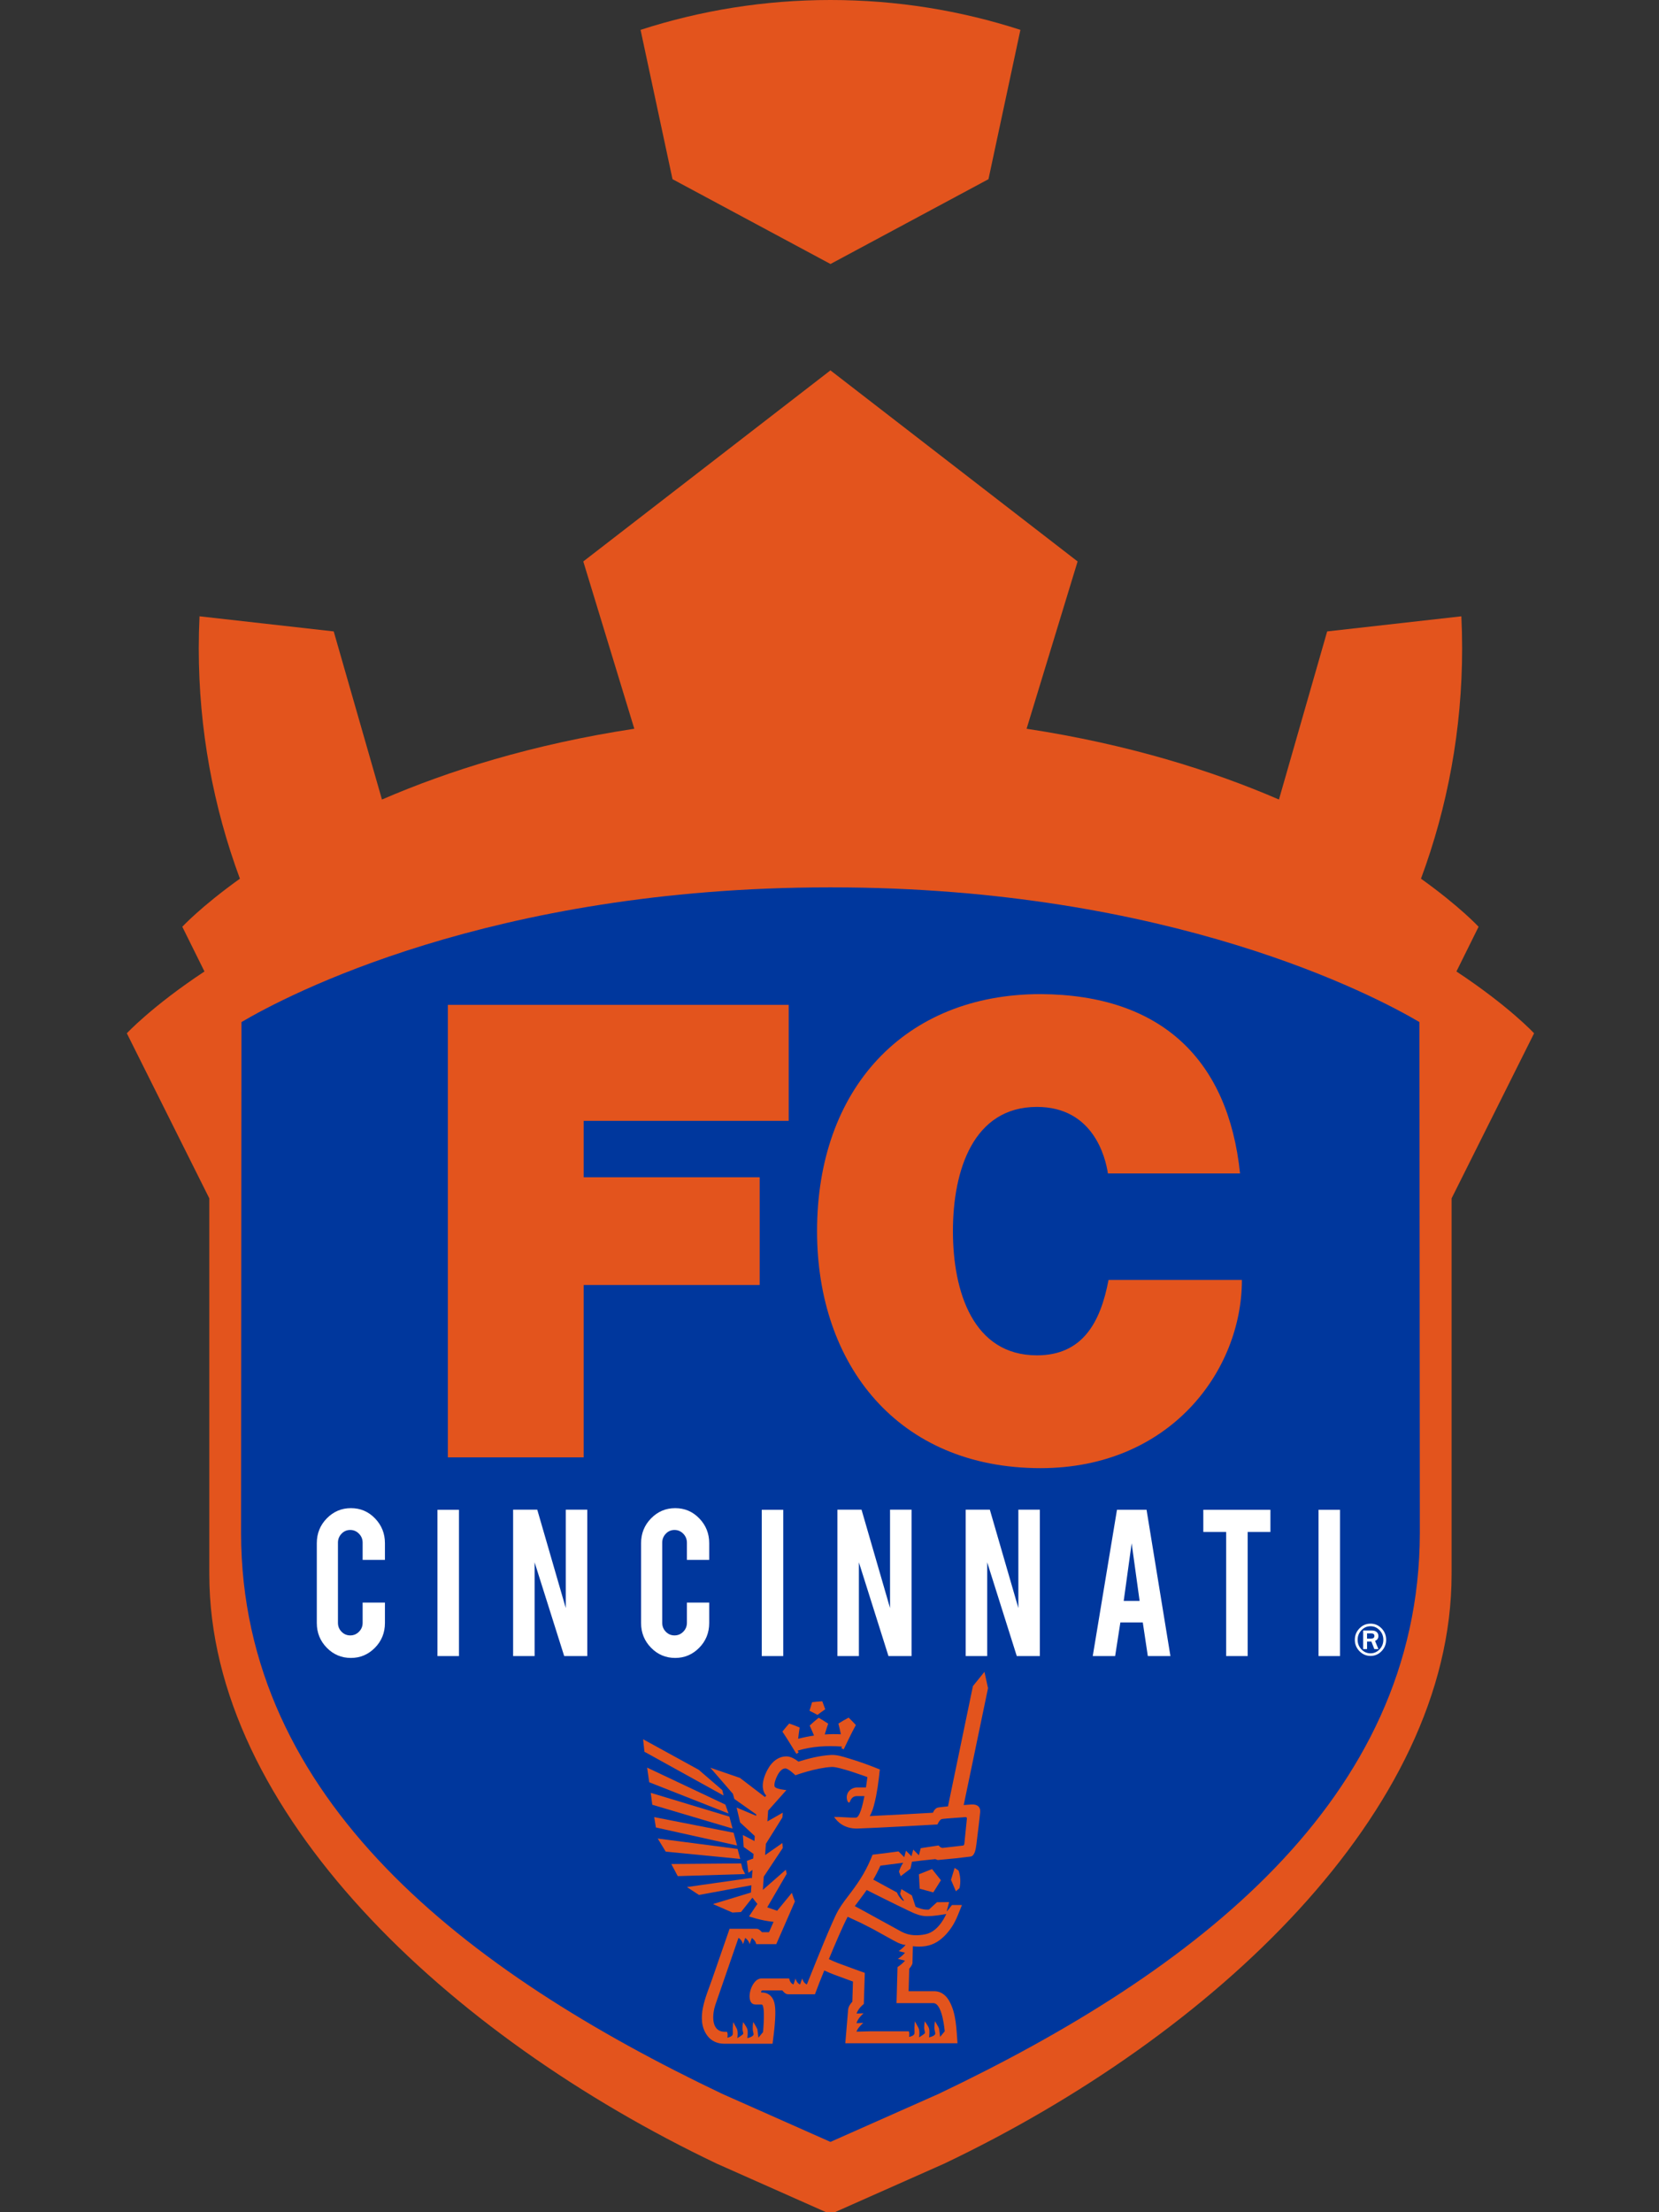 <?xml version="1.0" encoding="utf-8"?>
<!-- Generator: Adobe Illustrator 23.0.4, SVG Export Plug-In . SVG Version: 6.00 Build 0)  -->
<svg version="1.1" id="Layer_1" xmlns="http://www.w3.org/2000/svg" xmlns:xlink="http://www.w3.org/1999/xlink" x="0px" y="0px"
	 viewBox="0 0 864 1152" style="enable-background:new 0 0 864 1152;" xml:space="preserve">
<rect x="0" y="0" width="864" height="1152" fill="#333333" stroke="none"/>
<style type="text/css">
	.st0{fill:#E3541D;}
	.st1{fill:#00379D;}
	.st2{fill:#FFFFFF;}
</style>
<g>
	<g>
		<path class="st0" d="M798.95,538.08c0,0-13.05-14.09-40.45-32.19l11.54-23.29c0,0-9.7-10.5-30-25.03
			c13.83-37.28,21.43-77.71,21.43-119.97c0-5.59-0.14-11.15-0.4-16.66l-69.89,7.87l-25.11,87.54
			c-34.54-14.93-78.13-28.73-131.42-36.86l26.56-87.12l-128.72-99.5l-128.72,99.5l26.57,87.12c-53.3,8.12-96.88,21.93-131.42,36.86
			l-25.12-87.54l-69.89-7.87c-0.26,5.52-0.4,11.07-0.4,16.66c0,42.26,7.61,82.69,21.43,119.97c-20.29,14.52-30,25.03-30,25.03
			l11.54,23.29C79.1,524,66.05,538.08,66.05,538.08l42.95,85.95v194.24c0,0.12,0.01,0.23,0.01,0.34v1.21
			c0,123.42,124.23,240.16,264.29,306.89L432.5,1153l59.2-26.28c140.05-66.73,264.28-183.47,264.28-306.89v-1.21
			c0-0.12,0.01-0.23,0.01-0.34V624.03L798.95,538.08z"/>
		<path class="st0" d="M432.53,0h-0.03c-34.47,0-67.68,5.45-98.9,15.55l16.64,77.76l82.26,44.16h0.03l82.26-44.16l16.63-77.76
			C500.21,5.45,466.99,0,432.53,0"/>
		<path class="st1" d="M432.5,462.1h-0.72c-176.45,0-282.99,56.55-306.03,70.14l-0.2,266.22c0.23,138.87,117.38,228.44,250.6,291.91
			l56.34,25.01l56.34-25.01c133.23-63.47,250.37-153.04,250.61-291.91l-0.2-266.22c-23.05-13.59-129.59-70.14-306.03-70.14H432.5z"
			/>
		<path class="st2" d="M182.76,863.36c-4.94,0-9.14-1.78-12.59-5.32c-3.46-3.55-5.18-7.83-5.18-12.86V803.6
			c0-5.07,1.74-9.38,5.21-12.92c3.47-3.54,7.66-5.32,12.56-5.32c4.94,0,9.12,1.78,12.56,5.35c3.44,3.57,5.15,7.86,5.15,12.89v8.69
			h-11.61v-8.94c0-1.82-0.63-3.38-1.9-4.68c-1.26-1.29-2.78-1.95-4.56-1.95c-1.78,0-3.29,0.65-4.53,1.95
			c-1.24,1.3-1.87,2.86-1.87,4.68v41.71c0,1.82,0.62,3.37,1.87,4.65c1.24,1.28,2.75,1.92,4.53,1.92c1.78,0,3.3-0.64,4.56-1.92
			c1.27-1.28,1.9-2.82,1.9-4.65v-10.52h11.61v10.64c0,5.07-1.74,9.36-5.21,12.89C191.78,861.59,187.62,863.36,182.76,863.36"/>
	</g>
	<rect x="227.83" y="786.21" class="st2" width="11.2" height="76.18"/>
	<polygon class="st2" points="279.8,786.15 294.65,837.38 294.65,786.15 305.85,786.15 305.85,862.38 293.83,862.38 278.42,813.57 
		278.42,862.38 267.23,862.38 267.23,786.15 	"/>
	<g>
		<path class="st2" d="M351.64,863.36c-4.94,0-9.14-1.78-12.59-5.32c-3.46-3.55-5.18-7.83-5.18-12.86V803.6
			c0-5.07,1.74-9.38,5.21-12.92c3.47-3.54,7.66-5.32,12.56-5.32c4.94,0,9.12,1.78,12.56,5.35c3.44,3.57,5.15,7.86,5.15,12.89v8.69
			h-11.61v-8.94c0-1.82-0.64-3.38-1.9-4.68c-1.26-1.29-2.78-1.95-4.56-1.95c-1.78,0-3.29,0.65-4.53,1.95
			c-1.24,1.3-1.87,2.86-1.87,4.68v41.71c0,1.82,0.62,3.37,1.87,4.65c1.24,1.28,2.75,1.92,4.53,1.92c1.78,0,3.3-0.64,4.56-1.92
			c1.26-1.28,1.9-2.82,1.9-4.65v-10.52h11.61v10.64c0,5.07-1.74,9.36-5.21,12.89C360.67,861.59,356.5,863.36,351.64,863.36"/>
	</g>
	<rect x="396.72" y="786.21" class="st2" width="11.19" height="76.18"/>
	<polygon class="st2" points="448.68,786.15 463.53,837.38 463.53,786.15 474.73,786.15 474.73,862.38 462.71,862.38 447.31,813.57 
		447.31,862.38 436.11,862.38 436.11,786.15 	"/>
	<polygon class="st2" points="515.5,786.15 530.36,837.38 530.36,786.15 541.55,786.15 541.55,862.38 529.53,862.38 514.13,813.57 
		514.13,862.38 502.93,862.38 502.93,786.15 	"/>
	<path class="st2" d="M589.36,803.65l-4.14,30.04h8.29L589.36,803.65z M583.48,844.87l-2.72,17.51H569.1l12.62-76.18h15.4
		l12.43,76.18h-11.77l-2.62-17.51H583.48z"/>
	<polygon class="st2" points="638.58,797.76 626.68,797.76 626.68,786.21 661.63,786.21 661.63,797.76 649.78,797.76 649.78,862.39 
		638.58,862.39 	"/>
	<rect x="686.68" y="786.21" class="st2" width="11.2" height="76.18"/>
	<polygon class="st0" points="233.23,523.28 410.75,523.28 410.75,583.67 303.98,583.67 303.98,613.05 395.63,613.05 395.63,669.15 
		303.98,669.15 303.98,758.92 233.23,758.92 	"/>
	<g>
		<path class="st0" d="M577,611.07c-1.29-8.58-7.72-34.65-36.98-34.65c-33.13,0-43.74,33-43.74,64.68
			c0,31.68,10.61,64.69,43.74,64.69c23.8,0,33.12-17.16,37.3-39.27h69.46c0,47.52-37.63,98.01-104.84,98.01
			c-74.28,0-116.42-53.79-116.42-123.43c0-74.25,45.67-123.42,116.42-123.42c63.03,0.33,97.77,34.32,103.87,93.39H577z"/>
	</g>
	<polygon class="st0" points="478.56,976.02 478.97,983.53 486.05,985.46 490.03,979.13 485.4,973.3 	"/>
	<g>
		<path class="st0" d="M495.27,978.91l2.55,5.95l1.89-1.6c0.7-3.16,0.47-6.32-0.49-9.19l-2.06-1.37L495.27,978.91z"/>
		<path class="st0" d="M506.93,939.61c0.45-0.03,0.53-0.03,0.41-0.03h-0.01c-0.01,0-0.01,0-0.03,0c0.01,0,0.01,0,0.03,0
			c-0.01,0-0.03,0-0.06,0c-0.05,0.01-0.12,0.01-0.21,0.01c-0.02,0.01-0.03,0.01-0.05,0.01c-0.03,0-0.07,0.01-0.1,0.01
			c0.06,0,0.1-0.01,0.14-0.01C507.01,939.6,506.98,939.61,506.93,939.61"/>
		<path class="st0" d="M506.16,939.65L506.16,939.65c0.07-0.01,0.14-0.01,0.21-0.01C506.31,939.65,506.24,939.65,506.16,939.65"/>
		<path class="st0" d="M502.29,959.52c0,0-0.01,1.49-0.74,1.54c-0.72,0.05-9.36,1.08-10.5,1.21c-1.15,0.14-2.23-1.26-2.23-1.26
			c-3.1,0.49-6.2,0.96-9.3,1.42c-0.08,0.31-0.73,2.77-0.97,3.68c-0.55-0.55-2.51-2.51-2.94-2.95c-0.22,0.85-0.83,3.15-0.9,3.46
			c-0.14-0.14-2.06-2.06-2.88-2.88l-0.89,3.38l-3.01-3.02c-4.75,0.66-9.55,1.29-13.5,1.72c-1.33,3.45-2.92,6.79-4.76,9.99
			c-1.95,3.38-4.18,6.57-6.53,9.68c-2.24,2.99-4.62,5.91-6.5,9.17c-1.26,2.19-2.26,4.53-3.29,6.83c-2.95,6.7-5.72,13.48-8.47,20.27
			c-1.57,3.87-3.13,7.74-4.67,11.63c0,0-1.69-0.53-2.43-3.12l-1.1,3.12c0,0-1.7-0.42-2.35-3.12l-1.09,3.12c0,0-1.85-0.54-2.23-3.12
			h-14.47c-5.67,0-8.93,13.57-3.06,13.57h2.54h0.48h0.12c2.17,0,0.77,14.36,0.77,14.36l-2.41,2.9l-0.53-4.26
			c-0.25-0.92-2.17-3.93-2.17-3.93s-0.32,1.92-0.25,3.72c0.04,1.2,0.51,2.34,0.42,2.84c-0.24,1.24-3.23,1.86-3.23,1.86
			s0.44-3.4-0.03-4.73c-0.47-1.33-2.19-3.62-2.19-3.62s-0.33,1.83-0.31,3.54c0.01,1.08,0.57,2.15,0.33,2.64
			c-0.27,0.57-3.01,2.18-3.01,2.18s0.54-3.34-0.3-4.95c-0.84-1.59-1.84-3.4-1.84-3.4s-0.21,1.54-0.25,3.14
			c-0.03,1.37,0.13,2.8-0.03,3.35c-0.35,1.2-2.77,1.63-2.77,1.63s0.42-2.18-0.23-3.06h-1.07c-7.79-0.05-6.36-9.93-4.98-14
			c1.38-4.08,12.05-34.89,12.05-34.89s1.52,0.52,2.38,3.24l1.14-3.24c0,0,1.79,1.12,2.3,3.24l1.15-3.24c0,0,1.93,1.3,2.3,3.24h10.42
			l9.7-22.22c-0.57-1.49-1.09-2.99-1.58-4.5l-7.65,9.33c-1.73-0.57-3.47-1.16-5.18-1.78l10.14-17.45c-0.16-0.72-0.31-1.43-0.44-2.13
			l-11.97,10.49l0.47-6.9l9.9-14.92c-0.07-0.87-0.14-1.72-0.19-2.58l-9.01,6.29l0.4-5.87l8.62-13.77c0.05-0.85,0.12-1.67,0.18-2.46
			l-8,4.57l0.38-5.64l9.43-10.59l-0.01-0.1c0,0-5.54-0.49-6.03-1.82c-0.47-1.34,0.49-4.03,1.48-5.9c0.98-1.87,2.38-3.49,3.99-3.57
			c1.6-0.08,5.34,3.57,5.34,3.57s10.55-3.87,18.89-4.33c3.84-0.21,18.6,5.29,18.6,5.29s-0.27,2.32-0.75,5.4h-4.91
			c-3.33,0.23-5.82,3.08-4.89,6.56c0.14,0.51,0.4,1.11,0.92,1.32c0.38,0.15,0.73-0.99,0.88-1.28c0.7-1.3,1.67-2.1,3.18-2.1h4.03
			c-1.03,5.19-2.55,11.13-4.41,11.2c-3.85,0.13-7.49-0.44-11.39-0.35c1.71,2.56,5.37,6.23,12.25,6.03
			c10.53-0.31,41.57-2.12,41.57-2.12s1.11-2.49,2.21-2.79c1.1-0.29,11.79-0.94,12.41-1.03c0.62-0.09,0.74,0.59,0.74,0.59
			L502.29,959.52z M473.49,995.13c3.11,1.48,5.9,2.73,9.4,2.71c3.24-0.02,6.72-0.59,9.91-1.15c0,0-3.63,9.03-10.67,10.53
			c-4.18,0.89-8.43,0.89-12.55-1.25c-2.01-1.05-22.51-12.42-24.4-13.37c0.46-0.62,4.53-5.97,6.18-8.39
			C451.35,984.22,465.76,991.47,473.49,995.13 M486.12,1043.13c4.74,0,5.89,14.65,5.89,14.65l-2.41,2.93l-0.36-2.93l-0.16-1.33
			c-0.25-0.92-2.17-3.92-2.17-3.92s-0.33,1.92-0.26,3.72c0.02,0.54,0.12,1.07,0.23,1.52v0.01c0.13,0.57,0.25,1.04,0.19,1.31
			c-0.23,1.24-3.23,1.86-3.23,1.86s0.22-1.7,0.18-3.17v-0.03c-0.01-0.6-0.08-1.15-0.21-1.54c-0.47-1.32-2.19-3.62-2.19-3.62
			s-0.34,1.82-0.31,3.54c0.01,0.56,0.16,1.12,0.27,1.59c0.01,0.02,0.01,0.03,0.01,0.05c0.1,0.42,0.16,0.76,0.05,0.99
			c-0.27,0.57-3.01,2.18-3.01,2.18s0.27-1.63,0.14-3.17c0-0.03,0-0.05-0.01-0.08c-0.06-0.63-0.19-1.24-0.43-1.7
			c-0.84-1.6-1.84-3.4-1.84-3.4s-0.21,1.54-0.25,3.14c-0.01,0.67,0.02,1.35,0.03,1.95c0,0.03,0.01,0.07,0.01,0.1
			c0.01,0.57,0.01,1.04-0.07,1.31c-0.35,1.2-2.77,1.62-2.77,1.62s0.38-1.98-0.15-2.93h-19.81l-7.4,0.2c0,0,0.25-1.63,3.49-4.57
			l-3.49,0.15c0,0,0.38-2.24,3.65-5.13l-3.59,0.09l0.01-0.17c0.22-0.62,1.15-2.74,3.73-4.79l0.51-16.2c0,0-7.89-2.8-13.72-5
			c-1.56-0.58-3.29-1.35-5-2.15c3.23-7.81,7.31-17.35,9.71-21.9c0.03-0.05,0.06-0.11,0.08-0.16c2.52,1.17,5.03,2.34,6.92,3.21
			c2.13,1.09,4.25,2.17,6.25,3.19c5.29,2.91,11.76,6.57,13.15,7.18c1.59,0.7,3.13,1.09,3.86,1.09c-0.53,0.61-1.8,1.96-3.59,3.21
			l3.26,0.83c0,0-1.44,1.87-3.73,3.21l3.76,0.92c0,0-1.37,1.71-3.91,3.36l-0.52,18.77H486.12z M505.82,939.68
			c0.02,0,0.05,0,0.1-0.01c0.01,0,0.03,0,0.03,0h0.01c0.03,0,0.07-0.01,0.1-0.01c0.01,0,0.01,0,0.01,0c-0.01,0-0.03,0-0.03,0h0.01
			c-0.02,0-0.03,0-0.05,0c0.01,0,0.02,0,0.04,0C505.96,939.67,505.9,939.67,505.82,939.68
			C505.79,939.68,505.79,939.68,505.82,939.68c-0.34,0.03-1.88,0.13-3.92,0.29l12.66-60.88l-1.86-8.49l-6.01,7.43l-12.98,62.62
			c-2.88,0.28-5.26,0.55-5.69,0.76c-1.5,0.69-2.13,2.56-2.13,2.56c-6.04,0.35-22.4,1.26-32.93,1.74c1.81-3.17,2.55-6.87,3.31-10.42
			l0.79-4.5c0.48-3.11,0.81-6.23,1.15-9.36c-5.24-2.12-10.57-4.07-15.97-5.69c-2.98-0.89-6.29-2.02-9.43-1.85
			c-5.77,0.32-11.49,1.76-16.99,3.47c-1.79-1.37-3.91-2.68-6.21-2.73c-1.75-0.03-3.47,0.49-4.96,1.4c-2.2,1.34-3.84,3.46-5.04,5.75
			c-1.31,2.46-3.28,7.18-1.89,11.04c0.26,0.72,0.64,1.49,1.33,2.22l-0.66,0.75l-13.03-9.96l-15.43-5.31l11.76,13.58l0.75,2.68
			l11.41,8.07l-0.05,0.72l-10.16-4.29l1.81,7.74l7.64,7.09l-0.18,2.59l-6.02-3.12l0.41,6.21l5.15,3.64l-0.16,2.37l-3.34,1.26
			l0.83,6.19l2.11-1.52l-0.31,4.52l-0.27-0.35l-33.44,4.76l0.08,0.14l6.09,3.99l27.3-5.05l-0.25,3.79l-19.75,6l10.11,4.41l4.47-0.26
			l5.93-7.48l2.6,3.29c-0.07-0.03-4.36,6.47-4.36,6.47s6.49,2.28,12.78,2.82l-2.36,5.39h-3.7c0,0-1.44-1.76-2.68-1.76h-14.17
			c-3.05,8.78-6.08,17.56-9.13,26.35c-3.01,8.69-8.8,20.71-2.47,29.29c2,2.71,5.11,4.21,8.73,4.21h25.26l0.72-5.88
			c0.02-0.14,0.4-3.31,0.6-6.75c0.37-6.64-0.14-9.73-1.95-11.86c-1.19-1.39-2.85-2.16-4.68-2.16h-0.31
			c-0.69-0.01-0.33-1.13,0.47-1.12h10.25c0,0,1.4,2.02,2.9,2.02h14.07l2.38-6.25c0.03-0.08,1.02-2.54,2.48-6.16
			c1.7,0.79,3.41,1.54,4.98,2.13c3.24,1.21,7.13,2.63,9.96,3.65l-0.33,10.53c0,0-2,1.89-2.19,4.14c-0.19,2.26-1.47,17.46-1.47,17.46
			h58.43c-0.58-7.3-0.61-15.48-4.28-21.97c-2.39-4.24-5.56-5.13-7.81-5.13h-13.37l0.32-11.69c0,0,1.62-1.83,1.7-2.99
			c0.07-1.06,0.12-7.53,0.2-8.74c4.47,0.52,8.9,0.1,12.79-2.38c3.14-2.01,5.71-4.91,7.74-8.06c2.19-3.4,3.49-7.29,5.03-11.02h-5.2
			c-0.67,0.96-2.52,3.18-2.52,3.18l-0.21-0.01c0,0,0.62-2.26,0.62-2.27h-0.01h0.01l0.63-2.43l-6.34,0.07l-4.19,3.84
			c-0.3,0.01-0.59,0.02-0.87,0.02h-0.07c-2.08,0-3.88-0.57-5.99-1.51l-1.94-5.9l-5.48-3.28l-0.62,2.43
			c0.52,1.22,1.18,2.39,1.97,3.45c-0.02-0.02-0.05-0.03-0.06-0.05c0,0.01-0.2,0.35-0.2,0.35s-2-1.18-3.39-4.43l-12.32-6.7
			c1.27-2.19,2.52-4.58,3.71-7.26c1.2-0.14,6.01-0.79,11.88-1.52c-0.94,1.39-1.69,2.95-2.19,4.65l0.88,2.35l5.08-3.88l0.79-3.67
			c4.04-0.49,8.27-0.96,11.99-1.32c0.53-0.05,1.09,0.49,1.6,0.44c5.44-0.52,9.42-0.9,9.43-0.9c3.09-0.35,6.15-0.71,7.46-0.89
			c2.08-0.25,2.72-3.44,3.09-6.45c0.37-3.01,1.82-14.65,1.97-16.97C510.58,941.09,509.23,939.46,505.82,939.68"/>
		<path class="st0" d="M506.17,939.65c-0.03,0-0.07,0.01-0.1,0.01h-0.01c0.23-0.01,0.57-0.03,0.86-0.05
			C506.74,939.62,506.5,939.63,506.17,939.65"/>
		<path class="st0" d="M505.96,939.67L505.96,939.67c-0.01,0-0.02,0-0.03,0C505.94,939.67,505.95,939.67,505.96,939.67"/>
		<path class="st0" d="M505.87,939.67c0.01,0,0.04,0,0.06-0.01c-0.01,0-0.03,0.01-0.04,0.01
			C505.89,939.67,505.88,939.67,505.87,939.67"/>
		<path class="st0" d="M473.48,995.13C465.76,991.47,475.64,996.16,473.48,995.13"/>
		<path class="st0" d="M429.78,890.1c-0.49-1.4-1.01-2.78-1.54-4.17c-1.78,0.1-3.54,0.27-5.3,0.48c-0.48,1.48-0.94,2.97-1.36,4.46
			c1.42,0.68,2.8,1.4,4.16,2.15C427.05,892.02,428.39,891.04,429.78,890.1"/>
		<path class="st0" d="M415.95,912.56l-0.55-0.94c7.83-2.28,15.03-2.64,23.12-2.11l-0.38,0.85l1.26,0.59c0,0,4.46-9.42,6.33-12.64
			c-1.2-1.32-2.45-2.62-3.76-3.87c-1.85,0.98-3.62,2.02-5.34,3.11c0.47,1.85,0.9,3.71,1.3,5.56c-2.8-0.12-5.62-0.1-8.41,0.1
			c0.55-1.88,1.15-3.75,1.8-5.62c-1.59-1.07-3.24-2.1-4.96-3.08c-1.63,1.31-3.19,2.66-4.68,4.06c0.79,1.73,1.54,3.47,2.26,5.22
			c-2.78,0.4-5.54,0.96-8.27,1.67c0.21-1.95,0.47-3.9,0.78-5.86c-1.76-0.76-3.58-1.46-5.44-2.09c-1.24,1.38-2.41,2.78-3.53,4.21
			c2.17,3.15,7.28,11.58,7.28,11.58L415.95,912.56z"/>
	</g>
	<polygon class="st0" points="386.67,973.14 385.99,970.37 349.61,970.68 352.97,976.98 388.07,975.9 	"/>
	<polygon class="st0" points="384.13,962.83 342.54,957.41 346.7,964.23 385.52,968.03 	"/>
	<polygon class="st0" points="382.05,954.37 340.71,946.26 341.59,951.65 383.87,961.04 	"/>
	<polygon class="st0" points="379.85,946 338.91,933.61 339.71,939.81 381.52,952.22 	"/>
	<polygon class="st0" points="377.76,939.73 337.02,920.48 338.12,928.1 379.42,944.38 	"/>
	<polygon class="st0" points="376.18,932.22 363.89,921.61 334.92,905.7 335.62,912.21 376.83,935 	"/>
	<g>
		<path class="st2" d="M711.95,853.3h2.07c1.17,0,1.76-0.46,1.76-1.39c0-0.88-0.53-1.32-1.61-1.32h-2.22V853.3z M717.86,858.74
			h-2.12l-1.53-3.91h-2.25v3.91h-2.02v-9.67h4.37c1.2,0,2.09,0.27,2.67,0.81c0.59,0.53,0.88,1.22,0.88,2.06
			c0,1.2-0.58,2.06-1.74,2.55L717.86,858.74z M720.44,853.9c0-1.93-0.65-3.59-1.96-4.97c-1.31-1.39-2.88-2.08-4.7-2.08
			c-1.87,0-3.46,0.69-4.76,2.08c-1.31,1.38-1.97,3.04-1.97,4.97c0,1.95,0.66,3.62,1.97,5c1.31,1.37,2.89,2.06,4.73,2.06
			c1.83,0,3.4-0.69,4.71-2.06C719.78,857.52,720.44,855.86,720.44,853.9 M721.9,853.92c0,2.3-0.8,4.27-2.39,5.92
			c-1.59,1.65-3.51,2.47-5.74,2.47c-2.24,0-4.17-0.83-5.77-2.47c-1.61-1.65-2.41-3.62-2.41-5.93c0-2.3,0.8-4.28,2.4-5.93
			c1.59-1.64,3.53-2.47,5.8-2.47c2.23,0,4.14,0.83,5.73,2.47C721.11,849.62,721.9,851.6,721.9,853.92"/>
	</g>
</g>
<g>
</g>
<g>
</g>
<g>
</g>
<g>
</g>
<g>
</g>
<g>
</g>
</svg>
